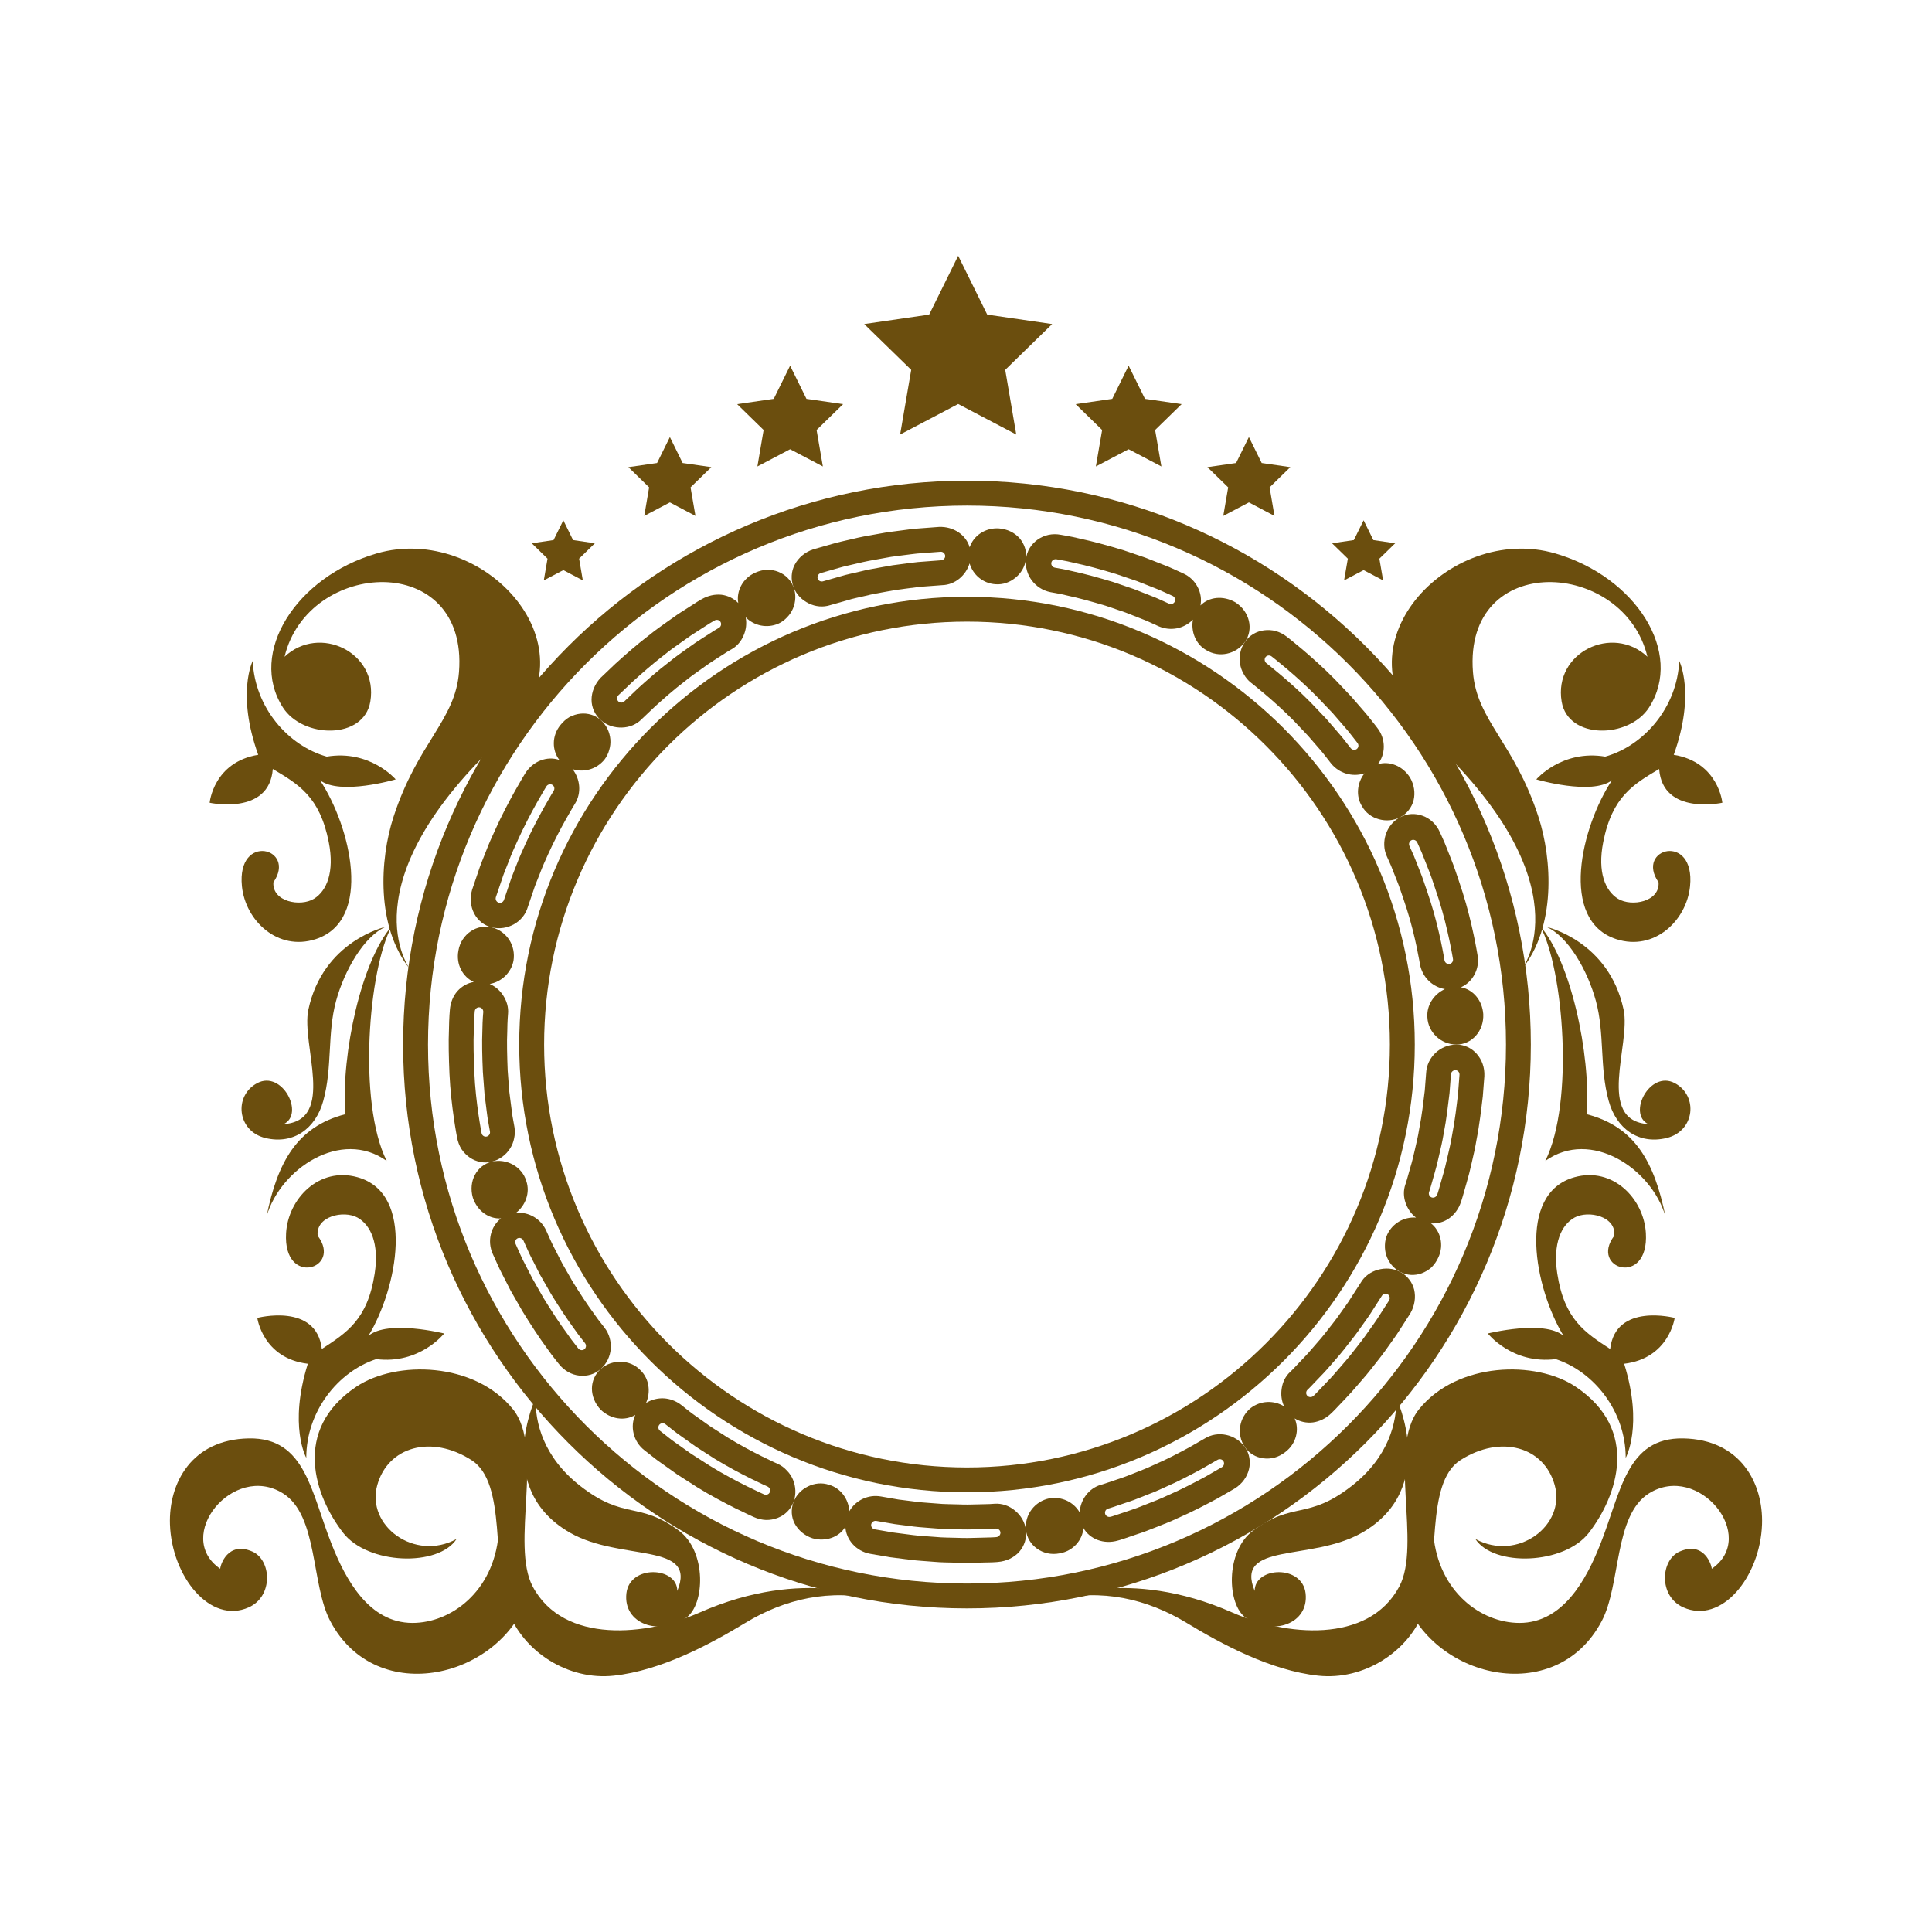 <?xml version="1.0" encoding="UTF-8" standalone="no"?><svg xmlns="http://www.w3.org/2000/svg" fill="#000000" height="425.2pt" version="1.1" viewBox="0 0 425.2 425.2" width="425.2pt">
 <g fill="#6b4e0e" id="change1_1">
  <path d="m314.07 161.93c-20.97-19.32 4.72-46.98 28.25-40.12 17.68 5.15 28.34 21.84 20.61 33.89-4.4 6.86-17.82 7.14-19.24-1.3-1.8-10.81 11.2-17.08 18.88-9.86-5.14-21.49-40.45-23.44-38.4 3.34 0.82 10.71 9.08 15.5 14.41 31.88 3.07 9.45 3.87 24.31-3.68 33.61 0 0 14.62-18.79-20.83-51.44" fill="inherit"/>
  <path d="m315.1 263.54c0.49 0.16 1.03-0.13 1.21-0.64 0 0 0.15-0.39 0.35-1.1 0.2-0.7 0.48-1.71 0.83-2.92 0.37-1.21 0.72-2.63 1.06-4.18 0.36-1.53 0.75-3.16 1.02-4.82 0.65-3.3 1.02-6.64 1.32-9.14 0.2-2.51 0.32-4.19 0.32-4.19 0.04-0.53-0.35-1-0.87-1.02-0.52-0.03-0.97 0.38-1.01 0.91 0 0-0.12 1.65-0.31 4.11-0.3 2.46-0.66 5.74-1.3 8.99-0.26 1.62-0.65 3.23-1 4.74-0.33 1.51-0.68 2.91-1.04 4.09-0.34 1.19-0.62 2.18-0.82 2.88s-0.34 1.08-0.34 1.08c-0.18 0.5 0.09 1.05 0.58 1.21zm-6.94 16.38c-1.51-0.79-2.55-2.13-3.05-3.62-0.24-0.74-0.34-1.51-0.31-2.29 0.02-0.8 0.19-1.58 0.52-2.33 1.16-2.44 3.64-3.9 6.32-3.71-1.12-0.85-1.87-2-2.31-3.28-0.44-1.29-0.49-2.68-0.03-4.02 0 0 0.14-0.37 0.33-1.03 0.18-0.66 0.45-1.6 0.77-2.73 0.35-1.12 0.67-2.45 0.99-3.88 0.33-1.43 0.7-2.95 0.94-4.5 0.62-3.07 0.95-6.19 1.24-8.52l0.3-3.9c0.18-3.39 3.06-6.19 6.62-6.22 3.52-0.04 6.4 3.1 6.19 6.99 0 0-0.14 1.76-0.34 4.4-0.32 2.63-0.7 6.13-1.39 9.6-0.28 1.74-0.69 3.46-1.06 5.07-0.36 1.62-0.74 3.12-1.12 4.38-0.36 1.28-0.66 2.34-0.88 3.08-0.21 0.74-0.37 1.16-0.37 1.16-0.5 1.51-1.45 2.75-2.6 3.57-1.16 0.83-2.6 1.2-3.98 1.1 2.07 1.63 2.92 4.75 1.61 7.51-0.38 0.85-0.91 1.58-1.51 2.18-0.64 0.58-1.38 1.01-2.15 1.3-1.54 0.56-3.23 0.48-4.73-0.31" fill="inherit"/>
  <path d="m287.73 307.2c0.36 0.37 0.97 0.37 1.36 0 0 0 0.32-0.28 0.82-0.82 0.5-0.53 1.23-1.29 2.1-2.2 0.89-0.89 1.86-2 2.88-3.2 1.04-1.18 2.13-2.46 3.15-3.79 1.04-1.32 2.08-2.64 2.97-3.94 0.9-1.29 1.8-2.46 2.45-3.54 1.36-2.12 2.27-3.53 2.27-3.53 0.26-0.47 0.12-1.07-0.32-1.33-0.45-0.27-1.03-0.11-1.29 0.35 0 0-0.89 1.39-2.23 3.48-0.64 1.05-1.53 2.2-2.41 3.47-0.87 1.28-1.89 2.58-2.92 3.87-1 1.32-2.07 2.57-3.09 3.73-1.01 1.18-1.96 2.27-2.83 3.14-0.85 0.9-1.57 1.65-2.07 2.17-0.49 0.52-0.8 0.8-0.8 0.8-0.38 0.36-0.41 0.96-0.04 1.34zm-13.75 11.29c-0.97-1.4-1.28-3.07-1.03-4.62 0.13-0.77 0.39-1.51 0.79-2.18 0.39-0.68 0.9-1.31 1.55-1.82 2.15-1.63 5.04-1.76 7.32-0.35-0.6-1.28-0.74-2.65-0.52-3.99 0.2-1.34 0.8-2.6 1.83-3.57 0 0 0.3-0.26 0.77-0.76s1.15-1.2 1.95-2.06c0.84-0.83 1.74-1.86 2.69-2.98 0.98-1.09 1.99-2.29 2.94-3.54 0.97-1.23 1.94-2.45 2.77-3.67 0.84-1.2 1.68-2.29 2.28-3.3 1.27-1.97 2.12-3.29 2.12-3.29 0.85-1.49 2.24-2.47 3.84-2.91 1.58-0.43 3.3-0.36 4.88 0.47 1.55 0.82 2.66 2.25 3.07 3.9 0.39 1.64 0.14 3.52-0.82 5.2 0 0-0.96 1.48-2.38 3.71-0.69 1.13-1.63 2.36-2.58 3.72-0.93 1.36-2.02 2.75-3.12 4.13-1.07 1.4-2.21 2.75-3.31 3.99-1.07 1.26-2.09 2.41-3.02 3.36-0.91 0.95-1.67 1.75-2.2 2.31s-0.86 0.85-0.86 0.85c-1.16 1.11-2.57 1.77-3.97 1.96-1.41 0.18-2.86-0.14-4.04-0.88 1.08 2.41 0.38 5.56-2.05 7.4-0.73 0.57-1.53 0.99-2.35 1.22-0.84 0.22-1.69 0.27-2.5 0.16-1.63-0.21-3.09-1.06-4.05-2.46" fill="inherit"/>
  <path d="m243.23 333.18c0.14 0.49 0.68 0.78 1.2 0.63 0 0 0.42-0.09 1.11-0.34 0.69-0.23 1.69-0.57 2.89-0.97 1.19-0.38 2.57-0.9 4.03-1.5 1.47-0.56 3.03-1.18 4.55-1.9 3.08-1.33 6.05-2.91 8.27-4.1 2.18-1.26 3.64-2.1 3.64-2.1 0.47-0.27 0.6-0.88 0.34-1.31-0.28-0.45-0.86-0.56-1.31-0.3 0 0-1.44 0.82-3.59 2.06-2.17 1.17-5.09 2.72-8.12 4.03-1.49 0.71-3.03 1.31-4.47 1.87-1.43 0.59-2.79 1.1-3.97 1.47-1.17 0.4-2.14 0.73-2.83 0.96-0.68 0.24-1.08 0.33-1.08 0.33-0.51 0.14-0.81 0.67-0.66 1.17zm-17.43 3.57c-0.38-3.41 1.97-6.36 5.18-7 2.66-0.42 5.27 0.77 6.63 3.09 0.17-2.74 1.98-5.29 4.69-6.07 0 0 0.38-0.08 1.02-0.31 0.65-0.22 1.58-0.53 2.69-0.91 1.12-0.35 2.4-0.84 3.76-1.39 1.37-0.54 2.83-1.11 4.24-1.78 2.88-1.24 5.64-2.71 7.71-3.83 2.03-1.16 3.39-1.94 3.39-1.94 2.88-1.81 6.84-0.98 8.87 1.88 2.06 2.92 1.08 7.03-2.23 9.1 0 0-1.53 0.88-3.82 2.2-2.33 1.25-5.45 2.91-8.69 4.31-1.6 0.76-3.24 1.4-4.78 2-1.53 0.62-2.98 1.17-4.25 1.57-1.25 0.42-2.29 0.78-3.03 1.03-0.72 0.25-1.15 0.35-1.15 0.35-3.09 0.9-6.19-0.3-7.59-2.77-0.17 2.62-2.25 5.11-5.27 5.59-3.68 0.72-7.01-1.77-7.37-5.12" fill="inherit"/>
  <path d="m191.74 335.48c-0.1 0.51 0.25 1 0.78 1.1 0 0 1.66 0.28 4.14 0.71 1.25 0.17 2.7 0.35 4.27 0.55 1.56 0.2 3.23 0.27 4.91 0.41 1.67 0.17 3.36 0.14 4.93 0.2 1.57 0.07 3.04 0.04 4.3-0.01 1.26-0.03 2.31-0.05 3.04-0.08 0.74-0.02 1.15-0.07 1.15-0.07 0.54-0.04 0.95-0.49 0.92-1.01-0.04-0.52-0.5-0.9-1.02-0.87 0 0-0.42 0.05-1.14 0.07s-1.75 0.05-2.99 0.08c-1.24 0.05-2.68 0.07-4.23 0.01-1.54-0.07-3.2-0.03-4.84-0.19-1.65-0.15-3.3-0.22-4.83-0.41-1.54-0.2-2.97-0.38-4.2-0.54-2.44-0.42-4.06-0.7-4.06-0.7-0.52-0.09-1.03 0.24-1.13 0.75zm-17.1-4.91c0.61-1.61 1.79-2.75 3.21-3.45 1.42-0.69 3.06-0.87 4.62-0.34 2.59 0.74 4.3 3.18 4.45 5.81 1.44-2.46 4.19-3.73 6.97-3.24 0 0 1.54 0.27 3.85 0.67 1.17 0.15 2.53 0.32 3.98 0.5 1.46 0.19 3.03 0.25 4.59 0.39 1.55 0.16 3.13 0.12 4.6 0.18 1.47 0.07 2.83 0.04 4.01 0 1.17-0.03 2.15-0.05 2.84-0.07 0.68-0.03 1.08-0.07 1.08-0.07 1.7-0.13 3.31 0.47 4.57 1.53 1.25 1.02 2.17 2.52 2.39 4.27 0.21 1.76-0.35 3.45-1.47 4.76-1.12 1.26-2.82 2.1-4.74 2.25 0 0-0.45 0.05-1.21 0.08-0.77 0.02-1.88 0.04-3.2 0.07-1.32 0.05-2.86 0.08-4.52 0.01-1.65-0.06-3.41-0.03-5.17-0.2-1.75-0.15-3.52-0.23-5.16-0.44s-3.17-0.4-4.48-0.57c-2.61-0.45-4.35-0.75-4.35-0.75-3.16-0.56-5.32-3.2-5.45-5.94-1.38 2.3-4.32 3.36-7.26 2.52-1.76-0.59-3.13-1.79-3.89-3.22s-0.86-3.18-0.26-4.75" fill="inherit"/>
  <path d="m145.1 313.57c-0.33 0.41-0.25 1 0.17 1.34 0 0 0.34 0.26 0.91 0.71 0.59 0.44 1.38 1.14 2.42 1.85 1.03 0.73 2.23 1.58 3.51 2.49 1.33 0.85 2.74 1.76 4.15 2.66 5.72 3.54 11.88 6.26 11.88 6.26 0.5 0.22 1.07 0.02 1.27-0.46 0.21-0.47-0.01-1.04-0.49-1.26 0 0-6.05-2.67-11.68-6.14-1.38-0.89-2.77-1.78-4.08-2.62-1.26-0.89-2.43-1.73-3.44-2.45-1.03-0.7-1.81-1.38-2.38-1.81-0.57-0.44-0.9-0.7-0.9-0.7-0.41-0.33-1.01-0.27-1.34 0.13zm-12.86-12.3c1.28-1.13 2.87-1.6 4.44-1.56 1.59 0.05 3.12 0.65 4.26 1.85 1.95 1.85 2.31 4.83 1.24 7.21 1.19-0.74 2.57-1.08 3.91-1.02 1.33 0.08 2.63 0.55 3.76 1.4 0 0 0.31 0.24 0.85 0.67 0.55 0.41 1.28 1.06 2.26 1.72 0.95 0.68 2.07 1.48 3.27 2.32 1.23 0.8 2.55 1.64 3.87 2.49 5.34 3.29 11.08 5.83 11.08 5.83 0.78 0.35 1.44 0.85 2 1.46 0.57 0.57 1.02 1.25 1.34 2 0.63 1.5 0.74 3.27 0.12 4.93-0.63 1.65-1.9 2.88-3.5 3.5-0.79 0.31-1.67 0.47-2.57 0.45-0.89-0.04-1.8-0.25-2.68-0.65 0 0-6.47-2.86-12.48-6.57-1.48-0.96-2.97-1.91-4.36-2.8-1.35-0.96-2.61-1.85-3.69-2.62-1.09-0.75-1.92-1.47-2.54-1.93-0.61-0.48-0.96-0.75-0.96-0.75-1.27-0.97-2.08-2.31-2.41-3.71-0.34-1.39-0.22-2.83 0.37-4.09-2.3 1.4-5.4 0.97-7.61-1.14-1.28-1.34-1.94-3.04-1.94-4.65 0-1.63 0.7-3.22 1.97-4.34" fill="inherit"/>
  <path d="m113.94 272.52c-0.48 0.21-0.69 0.78-0.46 1.27 0 0 0.17 0.38 0.47 1.05 0.32 0.66 0.7 1.64 1.28 2.76s1.25 2.43 1.97 3.83c0.78 1.37 1.61 2.83 2.44 4.28 1.76 2.87 3.61 5.68 5.11 7.7 0.71 1.04 1.34 1.88 1.81 2.45 0.45 0.57 0.71 0.91 0.71 0.91 0.34 0.42 0.93 0.5 1.34 0.18 0.41-0.33 0.47-0.93 0.14-1.34 0 0-0.25-0.33-0.7-0.9-0.46-0.55-1.07-1.38-1.78-2.4-1.47-1.99-3.29-4.75-5.01-7.56-0.82-1.44-1.64-2.87-2.41-4.21-0.7-1.38-1.36-2.66-1.92-3.77-0.57-1.09-0.95-2.06-1.27-2.71-0.3-0.66-0.46-1.03-0.46-1.03-0.22-0.48-0.79-0.71-1.26-0.51zm-5.67-16.86c3.27-0.77 6.66 1.16 7.57 4.3 0.86 2.54-0.19 5.34-2.26 6.95 2.84-0.21 5.44 1.34 6.62 3.9 0 0 0.16 0.36 0.44 0.98 0.3 0.62 0.66 1.53 1.2 2.57 0.54 1.05 1.16 2.27 1.83 3.57 0.73 1.28 1.51 2.64 2.28 4 1.64 2.67 3.36 5.28 4.76 7.18 0.67 0.96 1.25 1.75 1.69 2.27 0.42 0.54 0.66 0.85 0.66 0.85 1.05 1.36 1.46 3.02 1.36 4.63-0.14 1.62-0.86 3.23-2.18 4.41s-3.01 1.67-4.72 1.48c-1.72-0.17-3.38-1.08-4.56-2.61 0 0-0.27-0.35-0.75-0.95-0.49-0.6-1.15-1.49-1.91-2.57-1.57-2.13-3.51-5.08-5.35-8.09-0.87-1.53-1.75-3.06-2.57-4.49-0.76-1.48-1.46-2.85-2.06-4.03-0.61-1.18-1.02-2.2-1.35-2.9-0.32-0.7-0.5-1.1-0.5-1.1-1.35-2.92-0.38-6.21 1.8-7.86-2.69 0.17-5.23-1.65-6.2-4.55-1.05-3.6 0.85-7.16 4.2-7.94" fill="inherit"/>
  <path d="m105.48 221.69c-0.51-0.04-0.96 0.37-1 0.91 0 0-0.17 1.67-0.2 4.19-0.12 2.51-0.04 5.87 0.11 9.23 0.29 6.72 1.59 13.33 1.59 13.33 0.09 0.54 0.58 0.88 1.09 0.79 0.52-0.1 0.86-0.6 0.76-1.12 0 0-0.07-0.41-0.2-1.12-0.12-0.71-0.33-1.72-0.47-2.95-0.15-1.23-0.33-2.66-0.53-4.2-0.11-1.54-0.24-3.19-0.36-4.84-0.15-3.29-0.22-6.59-0.11-9.07 0.03-2.48 0.2-4.12 0.2-4.12 0.03-0.53-0.36-0.99-0.88-1.03zm2.79-17.58c1.65 0.41 2.99 1.46 3.83 2.78 0.83 1.32 1.17 2.92 0.91 4.55-0.52 2.64-2.62 4.65-5.23 5.11 1.27 0.56 2.33 1.5 3.02 2.63 0.72 1.15 1.13 2.49 1.01 3.9 0 0-0.15 1.56-0.17 3.92-0.12 2.34-0.03 5.48 0.09 8.61 0.12 1.56 0.24 3.12 0.35 4.59 0.19 1.46 0.36 2.82 0.51 3.98 0.12 1.17 0.32 2.13 0.44 2.8 0.11 0.68 0.19 1.06 0.19 1.06 0.15 0.84 0.1 1.69-0.07 2.48-0.15 0.8-0.45 1.55-0.89 2.24-0.88 1.37-2.27 2.47-3.99 2.9-1.72 0.42-3.44 0.07-4.86-0.89-0.7-0.48-1.33-1.11-1.84-1.86-0.48-0.76-0.8-1.63-0.98-2.58 0 0-1.356-6.95-1.668-14.01-0.152-3.52-0.234-7.04-0.113-9.68 0.031-2.65 0.203-4.41 0.203-4.41 0.125-1.59 0.711-3.02 1.648-4.09 0.97-1.08 2.23-1.79 3.61-2.03-2.43-1.09-3.96-3.9-3.38-6.9 0.3-1.83 1.35-3.33 2.72-4.25 1.35-0.92 3.01-1.25 4.66-0.85" fill="inherit"/>
  <path d="m121.57 172.74c-0.43-0.27-1.03-0.13-1.32 0.33 0 0-3.54 5.73-6.3 11.86-0.7 1.52-1.39 3.05-1.94 4.53-0.56 1.47-1.16 2.81-1.53 4.02-0.81 2.39-1.35 3.98-1.35 3.98-0.16 0.52 0.14 1.06 0.63 1.21 0.5 0.15 1.01-0.15 1.17-0.65 0 0 0.53-1.56 1.32-3.91 0.36-1.18 0.96-2.5 1.5-3.95s1.23-2.95 1.91-4.45c2.72-6.03 6.19-11.66 6.19-11.66 0.29-0.44 0.16-1.03-0.28-1.31zm10.67-14.24c1.27 1.13 1.96 2.68 2.09 4.24 0.06 0.78-0.02 1.56-0.25 2.3-0.2 0.77-0.56 1.5-1.06 2.15-1.71 2.08-4.47 2.91-7.02 2.08 1.7 2.17 2.02 5.27 0.52 7.65 0 0-3.3 5.34-5.88 11.06-0.65 1.42-1.29 2.84-1.8 4.22-0.52 1.37-1.09 2.62-1.43 3.75-0.75 2.22-1.26 3.7-1.26 3.7-0.95 3.26-4.47 5.26-7.88 4.46-3.48-0.81-5.47-4.54-4.37-8.29 0 0 0.57-1.67 1.42-4.18 0.39-1.26 1.02-2.68 1.61-4.22 0.58-1.55 1.3-3.16 2.04-4.76 2.9-6.45 6.62-12.46 6.62-12.46 1.71-2.72 4.82-3.87 7.51-2.95-1.62-2.09-1.7-5.31 0.24-7.68 0.57-0.73 1.25-1.32 1.98-1.75 0.77-0.41 1.58-0.66 2.39-0.75 1.64-0.18 3.26 0.3 4.53 1.43" fill="inherit"/>
  <path d="m158.58 136.88c-0.26-0.45-0.85-0.59-1.32-0.32 0 0-0.37 0.2-0.99 0.58-0.63 0.4-1.51 0.97-2.57 1.65-1.07 0.66-2.29 1.49-3.56 2.42-1.28 0.9-2.66 1.87-3.96 2.93-2.67 2.04-5.18 4.28-7.04 5.97-1.83 1.74-3.04 2.9-3.04 2.9-0.39 0.38-0.38 1-0.01 1.36s0.96 0.34 1.34-0.03c0 0 1.19-1.14 2.98-2.85 1.84-1.66 4.3-3.86 6.93-5.86 1.28-1.04 2.62-2 3.89-2.89 1.25-0.91 2.44-1.73 3.5-2.38 1.04-0.66 1.91-1.22 2.52-1.61 0.61-0.38 0.98-0.58 0.98-0.58 0.45-0.26 0.61-0.84 0.35-1.29zm16.06-7.68c0.6 1.59 0.49 3.29-0.12 4.73-0.31 0.72-0.74 1.37-1.29 1.93-0.53 0.57-1.18 1.06-1.93 1.4-2.48 1.06-5.32 0.49-7.19-1.41 0.27 1.38 0.09 2.75-0.45 3.99-0.52 1.25-1.4 2.33-2.63 3.04 0 0-0.35 0.18-0.93 0.54-0.58 0.37-1.4 0.9-2.39 1.53-1 0.62-2.13 1.39-3.32 2.26-1.19 0.84-2.48 1.75-3.69 2.74-2.49 1.89-4.83 3.99-6.57 5.56-1.7 1.62-2.84 2.7-2.84 2.7-1.18 1.24-2.77 1.87-4.42 1.91-1.64 0.04-3.3-0.44-4.63-1.62-1.31-1.16-2.06-2.82-2.05-4.52 0.01-1.68 0.7-3.46 2.04-4.85 0 0 1.28-1.22 3.19-3.04 1.96-1.78 4.6-4.13 7.4-6.27 1.37-1.11 2.81-2.13 4.16-3.08 1.34-0.98 2.61-1.85 3.74-2.54 1.11-0.72 2.04-1.31 2.69-1.73 0.65-0.41 1.04-0.61 1.04-0.61 1.39-0.8 2.92-1.11 4.32-0.97 1.42 0.17 2.74 0.82 3.71 1.83-0.47-2.61 0.97-5.49 3.77-6.7 0.85-0.38 1.72-0.59 2.57-0.63 0.87 0 1.71 0.15 2.47 0.45 1.53 0.6 2.75 1.77 3.35 3.36" fill="inherit"/>
  <path d="m208.02 122.34c-0.03-0.52-0.49-0.95-1.03-0.91 0 0-1.67 0.13-4.18 0.32-1.26 0.06-2.71 0.3-4.28 0.48-0.78 0.11-1.58 0.21-2.41 0.32-0.81 0.15-1.64 0.29-2.46 0.44-1.66 0.28-3.3 0.59-4.84 0.97-1.53 0.38-2.97 0.65-4.18 1.02-2.42 0.69-4.03 1.15-4.03 1.15-0.52 0.17-0.81 0.71-0.65 1.21 0.16 0.49 0.7 0.75 1.2 0.59 0 0 1.59-0.45 3.97-1.13 1.18-0.37 2.6-0.64 4.11-1 1.5-0.38 3.12-0.68 4.75-0.96 0.81-0.14 1.62-0.29 2.42-0.43 0.81-0.11 1.6-0.21 2.37-0.31 1.53-0.18 2.96-0.42 4.2-0.48 2.47-0.19 4.11-0.31 4.11-0.31 0.53-0.04 0.95-0.45 0.93-0.97zm17.78 0.68c-0.21 1.69-1.09 3.13-2.29 4.1-1.22 1.01-2.76 1.59-4.41 1.46-2.69-0.17-4.94-2-5.71-4.59-0.82 2.65-3.19 4.71-6.01 4.79 0 0-1.56 0.11-3.9 0.29-1.18 0.06-2.53 0.29-3.99 0.46-0.72 0.09-1.48 0.19-2.24 0.29-0.76 0.14-1.53 0.27-2.3 0.41-1.54 0.26-3.09 0.55-4.51 0.91-1.42 0.34-2.78 0.59-3.89 0.95-2.26 0.64-3.77 1.07-3.77 1.07-1.62 0.54-3.31 0.36-4.8-0.37-1.48-0.74-2.71-1.92-3.34-3.59-0.63-1.64-0.52-3.46 0.28-4.95 0.79-1.49 2.22-2.74 4.06-3.35 0 0 1.7-0.48 4.25-1.21 1.26-0.39 2.78-0.68 4.39-1.07 1.61-0.4 3.34-0.73 5.08-1.02 0.87-0.15 1.74-0.31 2.59-0.46 0.86-0.11 1.71-0.23 2.53-0.33 1.64-0.2 3.17-0.45 4.49-0.52 2.64-0.19 4.4-0.33 4.4-0.33 3.2-0.1 5.92 1.79 6.7 4.5 0.79-2.5 3.39-4.37 6.44-4.17 1.85 0.14 3.47 0.95 4.54 2.16 1.08 1.26 1.61 2.88 1.41 4.57" fill="inherit"/>
  <path d="m258.55 132.4c0.22-0.47 0-1.03-0.49-1.26 0 0-0.38-0.17-1.05-0.47-0.68-0.28-1.61-0.77-2.79-1.21-1.17-0.46-2.54-1-4.01-1.58-1.49-0.5-3.08-1.04-4.67-1.58-3.21-0.98-6.45-1.86-8.92-2.38-1.23-0.29-2.25-0.52-2.98-0.63-0.72-0.13-1.13-0.21-1.13-0.21-0.54-0.09-1.04 0.25-1.13 0.76s0.26 1 0.78 1.09c0 0 0.41 0.08 1.12 0.2 0.72 0.11 1.72 0.34 2.93 0.62 2.42 0.51 5.61 1.38 8.77 2.34 1.56 0.53 3.12 1.06 4.58 1.56 1.44 0.56 2.79 1.1 3.94 1.55 1.16 0.43 2.08 0.91 2.75 1.19 0.65 0.3 1.03 0.47 1.03 0.47 0.48 0.21 1.05 0.01 1.27-0.46zm15.43 8.88c-1.95 2.74-5.76 3.54-8.52 1.79-2.35-1.32-3.39-4.14-2.92-6.7-0.98 1-2.24 1.67-3.56 1.92-1.31 0.24-2.68 0.1-3.99-0.46 0 0-0.35-0.16-0.97-0.44-0.64-0.27-1.51-0.73-2.61-1.13-1.09-0.43-2.37-0.93-3.73-1.47-1.39-0.47-2.87-0.97-4.35-1.48-3-0.9-6.02-1.73-8.31-2.21-1.15-0.28-2.1-0.49-2.78-0.59-0.68-0.12-1.06-0.19-1.06-0.19-3.33-0.66-5.77-3.75-5.38-7.3 0.38-3.49 3.86-6.08 7.69-5.32 0 0 0.44 0.07 1.2 0.21 0.76 0.12 1.83 0.36 3.12 0.66 2.6 0.55 6 1.48 9.38 2.5 1.67 0.57 3.34 1.14 4.91 1.67 1.54 0.61 2.97 1.17 4.21 1.66 1.24 0.46 2.22 0.97 2.93 1.27 0.71 0.32 1.11 0.5 1.11 0.5 1.46 0.64 2.57 1.74 3.23 3.02 0.67 1.27 0.89 2.7 0.62 4.06 1.91-1.93 5.01-2.22 7.66-0.71 3.16 2.01 4.1 5.93 2.12 8.74" fill="inherit"/>
  <path d="m298.61 164.84c0.41-0.32 0.48-0.92 0.14-1.34 0 0-0.26-0.34-0.71-0.91-0.47-0.57-1.08-1.43-1.91-2.37-0.83-0.95-1.79-2.07-2.82-3.26-1.08-1.14-2.24-2.35-3.4-3.57-4.71-4.8-10.03-8.91-10.03-8.91-0.43-0.34-1.03-0.28-1.35 0.13s-0.23 1.02 0.18 1.34c0 0 5.23 4.05 9.86 8.76 1.14 1.2 2.28 2.4 3.35 3.52 1.01 1.17 1.96 2.26 2.76 3.2 0.83 0.92 1.43 1.77 1.88 2.32 0.45 0.57 0.71 0.9 0.71 0.9 0.32 0.41 0.93 0.5 1.34 0.19zm9.55 15.01c-1.52 0.79-3.18 0.87-4.69 0.45-1.53-0.42-2.87-1.37-3.69-2.81-1.44-2.27-1.11-5.22 0.52-7.29-2.7 0.88-5.6 0-7.37-2.2 0 0-0.24-0.31-0.66-0.85-0.44-0.53-1-1.33-1.78-2.21-0.77-0.89-1.67-1.92-2.63-3.03-1.01-1.07-2.09-2.2-3.17-3.34-4.4-4.47-9.36-8.31-9.36-8.31-0.68-0.53-1.21-1.18-1.6-1.9-0.41-0.7-0.69-1.47-0.82-2.27-0.26-1.61 0.06-3.36 1.07-4.81 1-1.46 2.52-2.34 4.22-2.56 0.85-0.11 1.74-0.06 2.61 0.17 0.85 0.26 1.69 0.68 2.45 1.28 0 0 5.59 4.32 10.54 9.36 1.22 1.28 2.43 2.56 3.57 3.76 1.08 1.25 2.09 2.41 2.96 3.41s1.51 1.89 2.01 2.49c0.47 0.61 0.74 0.95 0.74 0.95 2.01 2.52 1.86 5.93 0.14 8.06 2.56-0.8 5.48 0.35 7.1 2.92 0.93 1.61 1.17 3.42 0.79 4.99-0.4 1.58-1.45 2.96-2.95 3.74" fill="inherit"/>
  <path d="m319.01 212.15c0.51-0.08 0.86-0.59 0.76-1.12 0 0-1.07-6.65-3.11-13.06-0.5-1.6-1.07-3.18-1.56-4.68-0.51-1.49-1.1-2.84-1.55-4.02-0.44-1.18-0.85-2.14-1.17-2.81-0.3-0.66-0.47-1.05-0.47-1.05-0.23-0.49-0.79-0.71-1.26-0.5-0.47 0.22-0.68 0.79-0.46 1.27 0 0 0.17 0.38 0.47 1.04 0.31 0.65 0.71 1.6 1.15 2.76s1.02 2.48 1.51 3.95c0.49 1.46 1.05 3.02 1.54 4.59 2.01 6.3 3.05 12.84 3.05 12.84 0.1 0.52 0.59 0.87 1.1 0.79zm1.48 17.74c-3.42-0.04-6.19-2.73-6.35-5.99-0.2-2.69 1.48-5.15 3.86-6.22-2.8-0.48-4.92-2.62-5.48-5.38 0 0-0.98-6.2-2.89-12.17-0.47-1.49-1-2.97-1.46-4.36-0.47-1.39-1.03-2.65-1.44-3.74-0.41-1.1-0.79-2.01-1.09-2.62-0.28-0.62-0.44-0.98-0.44-0.98-0.7-1.57-0.7-3.28-0.21-4.81 0.52-1.55 1.6-2.94 3.17-3.77 1.56-0.83 3.32-0.9 4.93-0.31 1.63 0.57 3.03 1.86 3.81 3.63 0 0 0.18 0.4 0.5 1.1 0.33 0.7 0.76 1.72 1.23 2.95 0.47 1.24 1.09 2.66 1.62 4.23 0.52 1.57 1.12 3.23 1.64 4.91 2.15 6.74 3.27 13.73 3.27 13.73 0.63 3.15-1.12 6.11-3.64 7.19 2.66 0.48 4.7 2.85 4.92 5.9 0.18 3.74-2.56 6.74-5.95 6.71" fill="inherit"/>
  <path d="m212.82 136.81c-51.32 0-93.07 41.75-93.07 93.08 0 51.32 41.75 93.07 93.07 93.07s93.07-41.75 93.07-93.07c0-51.33-41.75-93.08-93.07-93.08zm0 191.62c-54.34 0-98.55-44.2-98.55-98.54s44.21-98.55 98.55-98.55 98.55 44.21 98.55 98.55-44.21 98.54-98.55 98.54" fill="inherit"/>
  <path d="m212.82 111.27c-65.41 0-118.62 53.21-118.62 118.62-0.001 65.4 53.21 118.62 118.62 118.62s118.62-53.22 118.62-118.62c0-65.41-53.21-118.62-118.62-118.62zm0 242.71c-68.43 0-124.1-55.67-124.1-124.09-0.001-68.43 55.67-124.1 124.1-124.1s124.09 55.67 124.09 124.1c0 68.42-55.66 124.09-124.09 124.09" fill="inherit"/>
  <path d="m231.75 352.16c10.71-2.65 20.79-0.22 29.43 5.02 7.69 4.66 18.48 10.49 28.95 11.61 9.95 1.07 19.87-5.17 23.29-14.35 3.65-9.81 0.12-28.04 7.98-33.08 8.9-5.7 18.42-2.95 20.76 5.48 2.49 8.95-8.21 16.88-17.45 11.87 3.99 6.15 19.51 5.69 24.98-1.38 6.15-7.94 11.41-22.58-2.97-32.17-8.71-5.8-26-5.47-34.44 5.02-6.95 8.64 0.63 29.74-4.33 39.01-6.85 12.78-25.23 10.78-36.73 5.7-23.27-10.26-39.47-2.73-39.47-2.73" fill="inherit"/>
  <path d="m315.47 337.79c1.14 12.54 10.49 19.39 18.94 19.39 9.57 0 14.68-9.52 17.73-17.17 4.63-11.58 5.76-23.67 18.31-23.44s17.66 9.81 17.34 18.93c-0.4 11.52-8.9 22.04-17.34 18.25-5.47-2.45-5.01-10.48-0.75-12.3 5.37-2.3 7 2.99 7.03 3.81 10.34-7.11-2.86-23.44-13.81-16.6-7.77 4.86-6.15 20.07-10.42 28.13-10.2 19.3-37.81 12.46-43.64-5.77l6.61-13.23" fill="inherit"/>
  <path d="m357.79 320.85c0-10.27-7.01-18.99-15.4-21.73-9.58 1.2-14.95-5.64-14.95-5.64s12.38-3.09 16.66 0.51c-6.33-10.44-10.44-31.31 2.4-34.9 8.47-2.38 15.3 4.73 15.73 12.32 0.69 11.94-12.48 7.86-6.96 0.56 0.49-4.27-5.7-5.7-8.77-3.99-2.85 1.59-4.79 5.64-3.77 12.32 1.56 10.15 6.16 13 11.64 16.59 1.2-10.26 14.2-6.84 14.2-6.84s-1.2 8.9-11.12 10.09c4.27 13.7 0.34 20.71 0.34 20.71" fill="inherit"/>
  <path d="m369.57 145.45c-0.43 10.26-7.8 18.68-16.29 21.07-9.52-1.6-15.17 5.01-15.17 5.01s12.24 3.6 16.67 0.18c-6.76 10.17-11.74 30.85 0.93 34.98 8.37 2.72 15.49-4.09 16.24-11.65 1.18-11.91-12.15-8.39-6.93-0.86 0.31 4.28-5.93 5.46-8.93 3.62-2.78-1.71-4.56-5.84-3.25-12.46 1.98-10.08 6.69-12.74 12.31-16.1 0.77 10.31 13.91 7.43 13.91 7.43s-0.83-8.94-10.7-10.55c4.85-13.5 1.21-20.67 1.21-20.67" fill="inherit"/>
  <path d="m340.09 255.5c10.05-7.18 23.35 1.7 26.43 12.14-2.4-11.81-6.68-19.68-17.29-22.41 0.86-13.52-3.59-33.71-10.26-41.41 5.13 9.41 7.53 38.84 1.12 51.68" fill="inherit"/>
  <path d="m340.34 203.99c4.72 2.05 9.06 9.54 10.89 16.31 1.97 7.25 0.76 14.54 2.82 22.01 1.68 6.05 6.51 9.64 12.73 8.15 6.27-1.51 7.01-9.34 1.79-12.09-5.48-2.9-10.48 6.81-5.79 9.04-11.64-0.8-3.82-17.52-5.45-25.19-3.23-15.18-16.99-18.23-16.99-18.23" fill="inherit"/>
  <path d="m307.3 307.65c0.18 5.29-1.64 13.03-9.85 19.41-9.73 7.57-12.82 3.26-21.67 9.81-6.16 4.57-5.73 16.31-1.6 19.17 5.93 4.1 13.92 1.36 13.16-5.37-0.73-6.37-11.2-5.9-11.21-0.54-4.47-10.85 12.42-6.41 23.6-12.8 17.05-9.74 7.57-29.68 7.57-29.68" fill="inherit"/>
  <path d="m111.12 161.93c20.97-19.32-4.71-46.98-28.249-40.12-17.676 5.15-28.336 21.84-20.609 33.89 4.402 6.86 17.824 7.14 19.242-1.3 1.805-10.81-11.199-17.08-18.879-9.86 5.145-21.49 40.445-23.44 38.395 3.34-0.82 10.71-9.071 15.5-14.407 31.88-3.074 9.45-3.871 24.31 3.676 33.61 0 0-14.617-18.79 20.831-51.44" fill="inherit"/>
  <path d="m193.44 352.16c-10.71-2.65-20.79-0.22-29.42 5.02-7.7 4.66-18.48 10.49-28.96 11.61-9.94 1.07-19.87-5.17-23.28-14.35-3.66-9.81-0.12-28.04-7.99-33.08-8.895-5.7-18.411-2.95-20.759 5.48-2.488 8.95 8.211 16.88 17.449 11.87-3.988 6.15-19.5 5.69-24.972-1.38-6.156-7.94-11.414-22.58 2.961-32.17 8.715-5.8 26.011-5.47 34.441 5.02 6.95 8.64-0.62 29.74 4.34 39.01 6.84 12.78 25.22 10.78 36.73 5.7 23.27-10.26 39.46-2.73 39.46-2.73" fill="inherit"/>
  <path d="m109.72 337.79c-1.14 12.54-10.49 19.39-18.935 19.39-9.578 0-14.68-9.52-17.734-17.17-4.621-11.58-5.758-23.67-18.305-23.44-12.551 0.23-17.656 9.81-17.34 18.93 0.399 11.52 8.903 22.04 17.34 18.25 5.473-2.45 5.008-10.48 0.746-12.3-5.367-2.3-7.004 2.99-7.023 3.81-10.344-7.11 2.855-23.44 13.804-16.6 7.77 4.86 6.157 20.07 10.422 28.13 10.2 19.3 37.805 12.46 43.645-5.77l-6.62-13.23" fill="inherit"/>
  <path d="m67.406 320.85c0-10.27 7.016-18.99 15.395-21.73 9.582 1.2 14.953-5.64 14.953-5.64s-12.387-3.09-16.66 0.51c6.328-10.44 10.437-31.31-2.395-34.9-8.476-2.38-15.308 4.73-15.738 12.32-0.684 11.94 12.488 7.86 6.957 0.56-0.484-4.27 5.699-5.7 8.777-3.99 2.848 1.59 4.793 5.64 3.766 12.32-1.559 10.15-6.16 13-11.633 16.59-1.199-10.26-14.199-6.84-14.199-6.84s1.195 8.9 11.117 10.09c-4.277 13.7-0.34 20.71-0.34 20.71" fill="inherit"/>
  <path d="m55.621 145.45c0.43 10.26 7.801 18.68 16.293 21.07 9.524-1.6 15.172 5.01 15.172 5.01s-12.242 3.6-16.668 0.18c6.762 10.17 11.734 30.85-0.934 34.98-8.371 2.72-15.488-4.09-16.242-11.65-1.18-11.91 12.153-8.39 6.93-0.86-0.309 4.28 5.933 5.46 8.933 3.62 2.786-1.71 4.555-5.84 3.25-12.46-1.984-10.08-6.695-12.74-12.316-16.1-0.766 10.31-13.898 7.43-13.898 7.43s0.824-8.94 10.687-10.55c-4.848-13.5-1.207-20.67-1.207-20.67" fill="inherit"/>
  <path d="m85.105 255.5c-10.05-7.18-23.343 1.7-26.425 12.14 2.394-11.81 6.672-19.68 17.281-22.41-0.856-13.52 3.59-33.71 10.266-41.41-5.133 9.41-7.528 38.84-1.122 51.68" fill="inherit"/>
  <path d="m84.855 203.99c-4.718 2.05-9.058 9.54-10.894 16.31-1.973 7.25-0.758 14.54-2.82 22.01-1.672 6.05-6.512 9.64-12.727 8.15-6.269-1.51-7.008-9.34-1.793-12.09 5.481-2.9 10.488 6.81 5.793 9.04 11.637-0.8 3.82-17.52 5.449-25.19 3.235-15.18 16.992-18.23 16.992-18.23" fill="inherit"/>
  <path d="m117.89 307.65c-0.17 5.29 1.64 13.03 9.85 19.41 9.73 7.57 12.83 3.26 21.67 9.81 6.16 4.57 5.73 16.31 1.6 19.17-5.93 4.1-13.91 1.36-13.15-5.37 0.72-6.37 11.19-5.9 11.2-0.54 4.48-10.85-12.42-6.41-23.6-12.8-17.05-9.74-7.57-29.68-7.57-29.68" fill="inherit"/>
  <path d="m210.88 56.293l6.39 12.949 14.29 2.078-10.33 10.078 2.43 14.235-12.78-6.719-12.78 6.719 2.44-14.235-10.34-10.078 14.29-2.078 6.39-12.949" fill="inherit"/>
  <path d="m248.39 80.48l3.6 7.301 8.06 1.168-5.83 5.688 1.38 8.023-7.21-3.789-7.21 3.789 1.38-8.023-5.83-5.688 8.06-1.168 3.6-7.301" fill="inherit"/>
  <path d="m274.86 96.188l2.82 5.712 6.3 0.91-4.56 4.45 1.07 6.28-5.63-2.97-5.64 2.97 1.08-6.28-4.57-4.45 6.31-0.91 2.82-5.712" fill="inherit"/>
  <path d="m300.11 114.51l2.14 4.35 4.81 0.7-3.48 3.39 0.82 4.78-4.29-2.26-4.3 2.26 0.83-4.78-3.48-3.39 4.8-0.7 2.15-4.35" fill="inherit"/>
  <path d="m173.89 80.48l-3.6 7.301-8.06 1.168 5.83 5.688-1.37 8.023 7.2-3.789 7.21 3.789-1.38-8.023 5.83-5.688-8.06-1.168-3.6-7.301" fill="inherit"/>
  <path d="m147.43 96.188l-2.82 5.712-6.31 0.91 4.56 4.45-1.07 6.28 5.64-2.97 5.63 2.97-1.08-6.28 4.57-4.45-6.31-0.91-2.81-5.712" fill="inherit"/>
  <path d="m123.98 114.51l-2.15 4.35-4.8 0.7 3.47 3.39-0.82 4.78 4.3-2.26 4.29 2.26-0.82-4.78 3.47-3.39-4.8-0.7-2.14-4.35" fill="inherit"/>
 </g>
</svg>